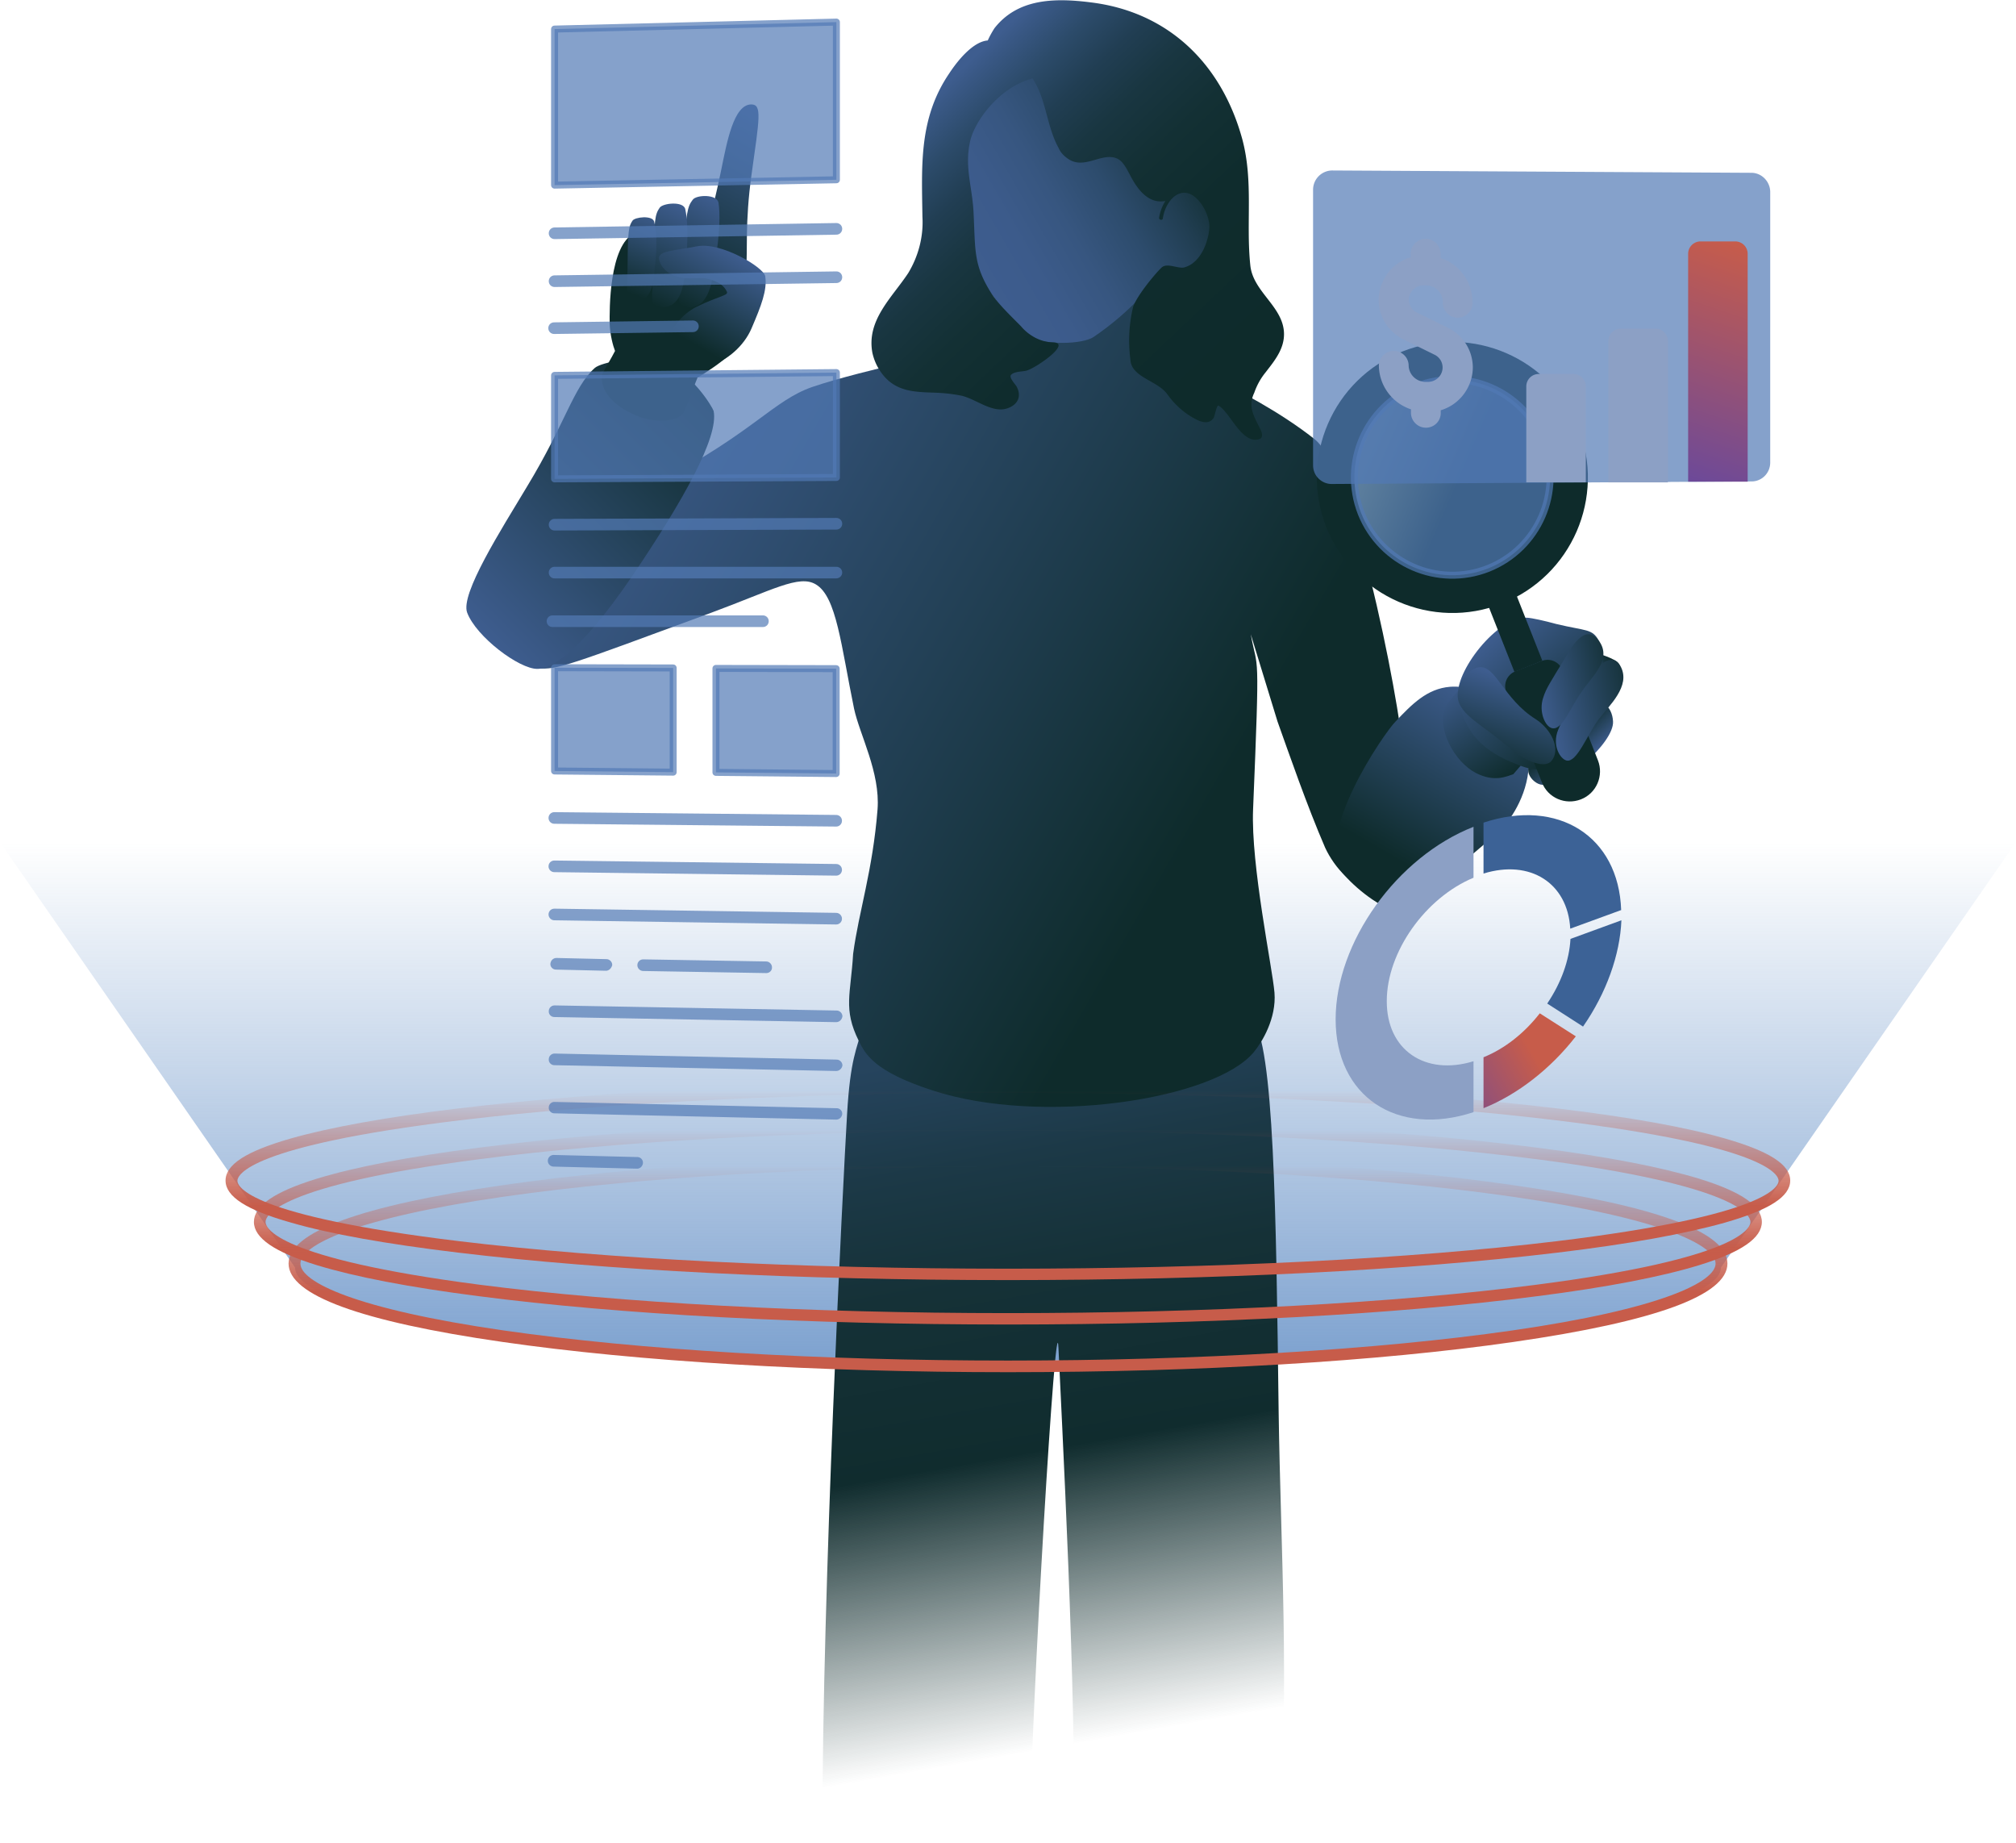 <svg xmlns="http://www.w3.org/2000/svg" xmlns:xlink="http://www.w3.org/1999/xlink" viewBox="0 0 867 792.3" xmlns:v="https://vecta.io/nano"><style><![CDATA[.H{opacity:.7}.I{fill:#527ab5}.J{stroke-width:3}.K{stroke-linejoin:round}]]></style><linearGradient id="A" gradientUnits="userSpaceOnUse" x1="433.522" y1="362.11" x2="433.522" y2="585.11"><stop offset="0" stop-color="#467abb" stop-opacity="0"/><stop offset="1" stop-color="#467abb"/></linearGradient><path d="M867 362.1L740.1 545c0 22.2-141.9 40.1-309.6 40.1s-303.6-18-303.6-40.1L0 362.1h867z" fill="url(#A)" class="H"/><linearGradient id="B" gradientUnits="userSpaceOnUse" x1="471.28" y1="748.228" x2="406.57" y2="381.198"><stop offset="0" stop-color="#0e2b2b" stop-opacity="0"/><stop offset=".34" stop-color="#102c2e"/><stop offset=".54" stop-color="#153137"/><stop offset=".68" stop-color="#1c3947"/><stop offset=".81" stop-color="#26445e"/></linearGradient><path d="M364.3 478.9c1.4-23.6 4.1-27.7 6.8-37.7 55.9 2.6 111.6-5.7 167.5-3.2 9.3 11.3 10.2 82.4 11.3 169.5.8 56.7 4.8 117.6 0 181.8-33.2 3-60 4.2-88.4 1.5 2-52.8-5.4-190.3-6.3-211.2-1-24.1-11.7 155.8-12.2 206.3-35.8-3.6-61.4-6.6-89.3 0-.1-101 8.8-276.3 10.6-307h0 0z" fill="url(#B)"/><linearGradient id="C" gradientUnits="userSpaceOnUse" x1="593.853" y1="380.234" x2="245.5" y2="179.108"><stop offset="0" stop-color="#0e2b2b"/><stop offset=".2" stop-color="#0e2b2b"/><stop offset="1" stop-color="#3e5d8f"/></linearGradient><path d="M537.9 272.7c3 16.7 4 3 1 75.3-1 24 8.3 68 9.2 78.8.9 11.1-5.4 21.4-8.9 25.6-17 20.5-91.4 31.7-138 16.5-25.1-8.1-29-15.5-31.9-21.4-6.8-13.7-3.4-20.1-2.4-37.4 2.5-18.5 8.4-35.6 10.5-62.1 1.2-15.9-7.7-32.1-10.1-43.3-5.6-27.2-7.5-48.1-16.4-53.4-7.2-4.4-18.6 2.4-45.4 12.3-61.6 22.7-65.6 24.4-74.4 23.8-11.6-.8-29.8-21-29.8-27.5 0-15.3 16.5-18.2 83.4-53.4 39.2-20.6 48.1-34.4 64.6-40.1 22.4-7.7 66.8-15.8 76.2-21.8 2.9-1.9 2.6-14.1 3.2-22.7 33.1 0 62.1-3.9 62.1-3.9s-4.7 19.2 1.2 29.3c2.6 4.2 44.1 18.5 73.2 41.4 19.4 15.2 39.4 129.3 38.5 138.9-.9 9.5 0 48.6-12.6 53.1-8.4 3-17.4-8-21.2-16.2-7.8-18-15.6-40.6-20.5-54.3l-11.5-37.5h0z" fill="url(#C)"/><linearGradient id="D" gradientUnits="userSpaceOnUse" x1="510.572" y1="49.374" x2="413.384" y2="105.483"><stop offset="0" stop-color="#0e2b2b"/><stop offset=".03" stop-color="#112e30"/><stop offset=".22" stop-color="#213e52"/><stop offset=".41" stop-color="#2d4c6d"/><stop offset=".61" stop-color="#375680"/><stop offset=".8" stop-color="#3c5b8b"/><stop offset="1" stop-color="#3e5d8f"/></linearGradient><path d="M503.1 36.4c5.3 8.7 4.1 13.4 1.5 46.2 2.3-1.3 17.2-3.8 16.2 1.3-.1.5.1 16.7 0 17.2-.8 3.8-5.9 15.3-6.8 17.6-.5 1.4-16-1.2-16.5 0-1 2.7-11 15.2-27.2 26.2-5 3.3-21 3.3-25.9.4-10.1-6-22.2-24.4-24.1-27.7-2.3-4.2-5.1-11.6-5-33.4.1-37.3-1.4-44.5 4.5-52.3 12.8-17.6 43-10.1 47.4-9.6 9.4 1.2 27.6.4 35.9 14.1h0 0z" fill="url(#D)"/><linearGradient id="E" gradientUnits="userSpaceOnUse" x1="301.594" y1="168.055" x2="202.06" y2="267.589"><stop offset="0" stop-color="#0e2b2b"/><stop offset="1" stop-color="#3e5d8f"/></linearGradient><path d="M306.9 176.7c2.3 11.3-13.4 38.9-34.4 70.1-25.9 38.3-37.6 40.8-41.4 40.8-7.8.1-26.3-13.8-30.2-24.2-3-8 14.6-35.6 25.7-54.1 16.7-27.5 19.9-42.7 29.2-51.1 2.7-2.4 18.9-5.9 29.9-2.1 12 4.2 20.7 19 21.2 20.6h0z" fill="url(#E)"/><linearGradient id="F" gradientUnits="userSpaceOnUse" x1="591.256" y1="387.507" x2="641.675" y2="300.178"><stop offset="0" stop-color="#0e2b2b"/><stop offset=".2" stop-color="#0e2b2b"/><stop offset="1" stop-color="#3e5d8f"/></linearGradient><path d="M578 376.1c6.8 7.7 17.9 15.5 23.3 15.5 8.4-.1 10.1-5.4 30.1-22.7 9.6-8.3 12.8-10.5 16.7-15.3 3.8-4.7 11.9-18 8.6-32.9-3.3-14.7-18.8-26.5-33.1-25.4-9.9.8-16.4 7.5-23.5 15-4.7 4.7-36.1 50.1-22.1 65.8h0 0z" fill="url(#F)"/><linearGradient id="G" gradientUnits="userSpaceOnUse" x1="-3388.349" y1="745.199" x2="-3363.837" y2="702.745" gradientTransform="matrix(-1 2.006983e-02 2.006983e-02 1 -2748.694 -346.043)"><stop offset="0" stop-color="#0e2b2b"/><stop offset="1" stop-color="#3e5d8f"/></linearGradient><path d="M667.6 313.5c-5 5.6-11.9 13.8-16.8 19.4-2.9.9-8.1 3.6-16.2-.6-8.7-4.5-17.3-18.9-12.8-29l16.8-20.3 29 30.5z" fill="url(#G)"/><linearGradient id="H" gradientUnits="userSpaceOnUse" x1="-3454.447" y1="68.693" x2="-3467.917" y2="76.473" gradientTransform="matrix(-0.948 -0.318 -0.318 0.948 -2581.589 -847.185)"><stop offset="0" stop-color="#0e2b2b"/><stop offset="1" stop-color="#3e5d8f"/></linearGradient><path d="M689.8 303c2.3.5 3.8 4.2 3.9 7.2.6 9.2-22.4 29.3-31.3 27.1-2.3-.6-4.7-3-5.1-5.3-1-6.8 7.2-5.4 16.2-13.7 7.3-6.7 13.2-15.9 16.3-15.3h0z" fill="url(#H)"/><linearGradient id="I" gradientUnits="userSpaceOnUse" x1="-3463.955" y1="30.066" x2="-3456.755" y2="42.526" gradientTransform="matrix(-0.948 -0.318 -0.318 0.948 -2581.589 -847.185)"><stop offset="0" stop-color="#0e2b2b"/><stop offset="1" stop-color="#3e5d8f"/></linearGradient><path d="M683.7 279.5c3.9 1.8 11 3.5 12.5 5.9 2 2.9-2.6 8.3-5.9 10.1-11.3-4.5-12.9-8.4-6.6-16h0 0z" fill="url(#I)"/><linearGradient id="J" gradientUnits="userSpaceOnUse" x1="-3464.409" y1="68.781" x2="-3411.532" y2="38.257" gradientTransform="matrix(-0.948 -0.318 -0.318 0.948 -2581.589 -847.185)"><stop offset="0" stop-color="#0e2b2b"/><stop offset="1" stop-color="#3e5d8f"/></linearGradient><path d="M687.6 275.5c-2.9-5.3-5.4-4.1-18.3-7.2-5.1-1.4-10.5-2.6-12.6-2.7-12.9-.6-31.4 23.6-29.6 34.3 3 17.9 14 24.7 27.5 29.6 28.2 10.2 39.2-42.6 33-54h0 0z" fill="url(#J)"/><linearGradient id="K" gradientUnits="userSpaceOnUse" x1="265.059" y1="174.122" x2="335.819" y2="51.552"><stop offset="0" stop-color="#0e2b2b"/><stop offset=".42" stop-color="#0e2b2b"/><stop offset="1" stop-color="#3e5d8f"/></linearGradient><path d="M259.2 160.5c2-3.9 3.3-5.7 5.3-9.6-.9-2.3-2.1-6.8-2.3-11.6-.1-5.9-.3-33.8 10.7-39.1 15.9-7.5 30.7-1.1 31.7-.8.8-6.3 3.2-14.7 5.6-26.5 2.4-11.7 5.3-28 12.9-28 4.7 0 3.5 5.9.1 30.2-2.9 20.8-1.6 33.4-2.3 39.7-2.7 26.3-.9 31.3-7.2 37.7-3.2 3.2-11.4 8.6-13.7 9.8-1.4 3.3-4.2 11-5.6 14.1-1.8 5.4-12.6 5.3-19.1 2.9-12.3-4.5-17.9-12.4-16.1-18.8h0 0z" fill="url(#K)"/><linearGradient id="L" gradientUnits="userSpaceOnUse" x1="288.112" y1="128.517" x2="311.666" y2="87.721"><stop offset="0" stop-color="#0e2b2b"/><stop offset="1" stop-color="#3e5d8f"/></linearGradient><path d="M309 87.2c-.6-3.8-9.6-3.5-11.1-1.3-2.3 3-2.7 5.1-4.4 25.3-1.4 16.8-3.5 20.4 2 20.9 9.6.8 10.7-11.4 11.9-18.2 2.3-14 2.3-22.3 1.6-26.7h0 0z" fill="url(#L)"/><linearGradient id="M" gradientUnits="userSpaceOnUse" x1="-2987.284" y1="625.303" x2="-3009.29" y2="587.171" gradientTransform="matrix(-0.998 6.853754e-02 6.853754e-02 0.998 -2745.647 -289.447)"><stop offset="0" stop-color="#0e2b2b"/><stop offset="1" stop-color="#3e5d8f"/></linearGradient><path d="M294.7 89.9c-.8-3.5-9.6-2.6-11-.6-2 2.9-2.4 5-2.7 23.8-.3 15.6-2.1 19.1 3.3 19.1 9.5.1 9.8-11.3 10.5-17.6 1.4-12.9.8-20.6-.1-24.7h0 0z" fill="url(#M)"/><linearGradient id="N" gradientUnits="userSpaceOnUse" x1="-3002.515" y1="726.049" x2="-3022.785" y2="690.949" gradientTransform="matrix(-0.977 8.302691e-02 7.370756e-02 0.867 -2717.702 -254.842)"><stop offset="0" stop-color="#0e2b2b"/><stop offset="1" stop-color="#3e5d8f"/></linearGradient><path d="M281.3 95.2c-.8-2.7-8.3-1.9-9.3-.3-1.6 2.4-2 4.1-2.1 19.2-.1 12.6-1.5 15.5 3 15.5 8.1 0 8.1-9.3 8.7-14.4 1.2-10.5.6-16.7-.3-20h0 0z" fill="url(#N)"/><linearGradient id="O" gradientUnits="userSpaceOnUse" x1="287.293" y1="153.804" x2="313.927" y2="107.669"><stop offset="0" stop-color="#0e2b2b"/><stop offset=".2" stop-color="#0e2b2b"/><stop offset="1" stop-color="#3e5d8f"/></linearGradient><path d="M289.1 153.7c2.7 4.4 9.3 5.9 16.4 3.6 7.2-2.4 14.4-8.4 17.7-16.1 4.2-9.8 6.8-16.5 5.9-22.4-.6-3.9-19.2-14.9-29.3-12.9-9.9 1.9-16.8 1.9-16.4 5.4.5 3.2 3.9 7.7 11.3 8.3 6.2.4 6.8-.8 11.4.8 2.9.9 5.3 2.4 6.5 5 .8 1.7-3.2 1.7-13.2 6.6-5.3 2.6-16 12.1-10.3 21.7h0z" fill="url(#O)"/><g fill="#0e2b2b"><path d="M687.2 326.9c2.6 6.6-.6 14.2-7.3 16.8s-14.2-.6-16.8-7.3l-15.3-38.8c-1.4-3.5.3-7.5 3.8-8.9h0l11.4-4.5c3.5-1.4 7.5.3 8.9 3.8l15.3 38.9h0z"/><path d="M639.4 258.8l12-4.8 11.9 30.1-12 4.8-11.9-30.1h0z"/><path d="M678.8 183.9c11.8 29.9-2.8 63.7-32.8 75.6-29.9 11.8-63.7-2.9-75.6-32.8-11.8-29.9 2.8-63.7 32.8-75.6 29.9-11.8 63.7 2.8 75.6 32.8h0z"/></g><linearGradient id="P" gradientUnits="userSpaceOnUse" x1="522.216" y1="1057.954" x2="606.333" y2="1057.954" gradientTransform="matrix(0.917 0.398 0.398 -0.917 -313.945 951.451)"><stop offset="0" stop-color="#85a8d2"/><stop offset=".53" stop-color="#527ab5"/></linearGradient><linearGradient id="Q" gradientUnits="userSpaceOnUse" x1="520.716" y1="1057.954" x2="607.833" y2="1057.954" gradientTransform="matrix(0.917 0.398 0.398 -0.917 -313.945 951.451)"><stop offset="0" stop-color="#527ab5"/></linearGradient><path d="   M663.7,189.8c8.5,21.6-2.1,46-23.7,54.6c-21.6,8.5-46-2.1-54.6-23.7c-8.5-21.6,2.1-46,23.7-54.6l0,0   C630.7,157.6,655.2,168.2,663.7,189.8L663.7,189.8z" fill="url(#P)" stroke="url(#Q)" class="H J K"/><linearGradient id="R" gradientUnits="userSpaceOnUse" x1="-3477.123" y1="46.565" x2="-3447.382" y2="63.73" gradientTransform="matrix(-0.948 -0.318 -0.318 0.948 -2581.589 -847.185)"><stop offset="0" stop-color="#18353f"/><stop offset="1" stop-color="#3e5d8f"/></linearGradient><path d="M697 286.6c-4.7-8.9-14.4 5-17.1 9.5-6 9.9-8.3 14-9.8 17.7-2.7 6.6.8 12.5 3.6 13.2 4.4 1 8.7-10.7 13.8-17.7 4.6-6 13.9-14.3 9.5-22.7h0z" fill="url(#R)"/><linearGradient id="S" gradientUnits="userSpaceOnUse" x1="-3464.574" y1="37.815" x2="-3437.64" y2="53.361" gradientTransform="matrix(-0.948 -0.318 -0.318 0.948 -2581.589 -847.185)"><stop offset="0" stop-color="#18353f"/><stop offset="1" stop-color="#3e5d8f"/></linearGradient><path d="M687.6 275.5c-6-8-12 3.2-14.7 7.7-6 9.9-8 12.8-9.2 16.7-2.1 6 .8 12.6 3.8 13.2 4.4 1 7.7-8.7 12.8-15.8 4.3-6.5 13.2-13.8 7.3-21.8h0 0z" fill="url(#S)"/><linearGradient id="T" gradientUnits="userSpaceOnUse" x1="-3429.925" y1="84.235" x2="-3429.925" y2="52.325" gradientTransform="matrix(-0.948 -0.318 -0.318 0.948 -2581.589 -847.185)"><stop offset="0" stop-color="#18353f"/><stop offset="1" stop-color="#3e5d8f"/></linearGradient><path d="M660.4 309.2c6.6 4.2 11.1 12.9 6.8 18-3.2 3.9-13.1-1.2-17.1-4.8-12.2-10.8-22.7-14.9-23.2-22.9-.3-5.4 4.2-11.7 9-12.6 7.3-1.2 10.6 13.6 24.5 22.3h0 0z" fill="url(#T)"/><linearGradient id="U" gradientUnits="userSpaceOnUse" x1="433.48" y1="481.23" x2="433.48" y2="569.4"><stop offset=".05" stop-color="#c75c4a" stop-opacity="0"/><stop offset=".63" stop-color="#c75c4a"/></linearGradient><path d="M433.5 569.5c-86.1 0-167-4.3-227.8-12.2-29.7-3.8-53-8.3-69.4-13.3-18.2-5.6-27.1-11.7-27.1-18.6s8.8-13 27.1-18.6c16.3-5 39.7-9.5 69.4-13.3 60.9-7.9 141.8-12.2 227.8-12.2s167 4.3 227.8 12.2c29.7 3.8 53 8.3 69.4 13.3 18.2 5.6 27 11.7 27 18.6s-8.8 13-27 18.6c-16.3 5-39.7 9.5-69.4 13.3-60.9 7.9-141.8 12.2-227.8 12.2zm0-83.3c-85.8 0-166.5 4.3-227.2 12.2-87.6 11.3-92.1 24.5-92.1 27s4.4 15.6 92.1 27c60.7 7.8 141.4 12.2 227.2 12.2s166.5-4.3 227.2-12.2c87.6-11.3 92.1-24.5 92.1-27s-4.4-15.6-92.1-27c-60.7-7.8-141.4-12.2-227.2-12.2h0z" fill="url(#U)"/><linearGradient id="V" gradientUnits="userSpaceOnUse" x1="433.48" y1="496.58" x2="433.48" y2="589.98"><stop offset=".05" stop-color="#c75c4a" stop-opacity="0"/><stop offset=".63" stop-color="#c75c4a"/></linearGradient><path d="M433.5 590c-82.1 0-159.3-4.6-217.4-13-61.1-8.8-92-20.2-92-33.7s31-24.9 92-33.7c58.1-8.4 135.3-13 217.4-13s159.3 4.6 217.4 13c61.1 8.8 92 20.1 92 33.7s-31 24.9-92 33.7c-58.2 8.4-135.3 13-217.4 13h0zm0-88.4c-81.9 0-158.8 4.6-216.6 12.9-64.7 9.3-87.7 21-87.7 28.8s23.1 19.5 87.7 28.8c57.9 8.3 134.8 12.9 216.6 12.9s158.8-4.6 216.6-12.9c64.7-9.3 87.7-21 87.7-28.8s-23-19.5-87.7-28.8c-57.8-8.3-134.8-12.9-216.6-12.9h0z" fill="url(#V)"/><linearGradient id="W" gradientUnits="userSpaceOnUse" x1="433.48" y1="464.84" x2="433.48" y2="550.33"><stop offset=".05" stop-color="#c75c4a" stop-opacity="0"/><stop offset=".63" stop-color="#c75c4a"/></linearGradient><path d="M433.5 550.4c-89.3 0-173.3-4.2-236.4-11.8-30.8-3.7-55-8-71.9-12.9C106 520.3 97 514.5 97 507.6s8.9-12.6 28.1-18.1c16.9-4.8 41.2-9.2 71.9-12.9 63.2-7.6 147.1-11.8 236.4-11.8s173.3 4.2 236.4 11.8c30.8 3.7 55 8 72 12.9 19.1 5.5 28.1 11.2 28.1 18.1s-8.9 12.6-28.1 18.1c-17 4.8-41.2 9.2-72 12.9-63.1 7.6-147 11.8-236.3 11.8h0zm0-80.5c-89.1 0-172.9 4.2-235.8 11.8-91 11-95.6 23.6-95.6 26s4.6 15 95.6 26c63 7.6 146.7 11.8 235.8 11.8s172.9-4.2 235.8-11.8c91-11 95.6-23.6 95.6-26s-4.6-15-95.6-26c-63-7.7-146.7-11.8-235.8-11.8h0z" fill="url(#W)"/><g class="H"><defs><path id="X" d="M359.6 98.4l-121.1 1.9"/></defs><clipPath id="Y"><use xlink:href="#X"/></clipPath><g clip-path="url(#Y)" class="I"><path d="M335.4 98.4h24.2v1.9h-24.2z"/><path d="M238.5 98.4h96.9v1.9h-96.9z"/></g><linearGradient id="Z" gradientUnits="userSpaceOnUse" x1="362.15" y1="99.355" x2="235.96" y2="99.355"><stop offset="0" stop-color="#527ab5"/></linearGradient><path d="M238.5 102.8c-1.4 0-2.5-1.1-2.5-2.5s1.1-2.5 2.5-2.5l121.2-1.9c1.4 0 2.5 1.1 2.5 2.5s-1.1 2.5-2.5 2.5l-121.2 1.9h0 0z" fill="url(#Z)"/></g><g class="H"><defs><path id="a" d="M359.6 119.3l-121.1 1.6"/></defs><clipPath id="b"><use xlink:href="#a"/></clipPath><g clip-path="url(#b)" class="I"><path d="M335.4 119.3h24.2v1.7h-24.2z"/><path d="M238.5 119.3h96.9v1.7h-96.9z"/></g><linearGradient id="c" gradientUnits="userSpaceOnUse" x1="362.15" y1="120.105" x2="235.96" y2="120.105"><stop offset="0" stop-color="#527ab5"/></linearGradient><path d="M238.5 123.4c-1.4 0-2.5-1.1-2.5-2.5s1.1-2.5 2.5-2.5l121.2-1.7c1.4 0 2.5 1.1 2.5 2.5s-1.1 2.5-2.5 2.5l-121.2 1.7h0 0z" fill="url(#c)"/></g><g class="H"><defs><path id="d" d="M359.6 225.1l-121.1.5"/></defs><clipPath id="e"><use xlink:href="#d"/></clipPath><g clip-path="url(#e)" class="I"><path d="M335.4 225.1h24.2v.4h-24.2z"/><path d="M238.5 225.1h96.9v.4h-96.9z"/></g><linearGradient id="f" gradientUnits="userSpaceOnUse" x1="362.15" y1="225.345" x2="235.97" y2="225.345"><stop offset="0" stop-color="#527ab5"/></linearGradient><path d="M238.5 228.1c-1.4 0-2.5-1.1-2.5-2.5s1.1-2.5 2.5-2.5l121.2-.4h0c1.4 0 2.5 1.1 2.5 2.5s-1.1 2.5-2.5 2.5l-121.2.4h0 0z" fill="url(#f)"/></g><g class="H"><linearGradient id="g" gradientUnits="userSpaceOnUse" x1="362.15" y1="246.17" x2="235.96" y2="246.17"><stop offset="0" stop-color="#527ab5"/></linearGradient><path d="M359.6 248.7H238.5c-1.4 0-2.5-1.1-2.5-2.5s1.1-2.5 2.5-2.5h121.2c1.4 0 2.5 1.1 2.5 2.5s-1.2 2.5-2.6 2.5z" fill="url(#g)"/></g><g class="H"><defs><path id="h" d="M359.6 352.9l-121.1-1.2"/></defs><clipPath id="i"><use xlink:href="#h"/></clipPath><g clip-path="url(#i)" class="I"><path d="M335.4 351.7h24.2v1.2h-24.2z"/><path d="M238.5 351.7h96.9v1.2h-96.9z"/></g><linearGradient id="j" gradientUnits="userSpaceOnUse" x1="362.15" y1="352.33" x2="235.95" y2="352.33"><stop offset="0" stop-color="#527ab5"/></linearGradient><path d="M359.6 355.4h0l-121.2-1.2c-1.4 0-2.5-1.1-2.5-2.5s1.1-2.5 2.5-2.5h0l121.2 1.2c1.4 0 2.5 1.1 2.5 2.5s-1.1 2.5-2.5 2.5z" fill="url(#j)"/></g><g class="H"><defs><path id="k" d="M359.6 374l-121.1-1.5"/></defs><clipPath id="l"><use xlink:href="#k"/></clipPath><g clip-path="url(#l)" class="I"><path d="M335.4 372.5h24.2v1.5h-24.2z"/><path d="M238.5 372.5h96.9v1.5h-96.9z"/></g><linearGradient id="m" gradientUnits="userSpaceOnUse" x1="362.15" y1="373.23" x2="235.96" y2="373.23"><stop offset="0" stop-color="#527ab5"/></linearGradient><path d="M359.6 376.5h0L238.4 375c-1.4 0-2.5-1.1-2.5-2.5s1.1-2.5 2.5-2.5h0l121.2 1.5c1.4 0 2.5 1.1 2.5 2.5s-1.1 2.5-2.5 2.5z" fill="url(#m)"/></g><g class="H"><defs><path id="n" d="M359.6 395l-121.1-1.8"/></defs><clipPath id="o"><use xlink:href="#n"/></clipPath><g clip-path="url(#o)" class="I"><path d="M335.4 393.2h24.2v1.8h-24.2z"/><path d="M238.5 393.2h96.9v1.8h-96.9z"/></g><linearGradient id="p" gradientUnits="userSpaceOnUse" x1="362.15" y1="394.13" x2="235.96" y2="394.13"><stop offset="0" stop-color="#527ab5"/></linearGradient><path d="M359.6 397.5h0l-121.2-1.8c-1.4 0-2.5-1.2-2.5-2.5 0-1.4 1.1-2.5 2.5-2.5h0l121.2 1.8c1.4 0 2.5 1.2 2.5 2.5 0 1.4-1.1 2.5-2.5 2.5h0z" fill="url(#p)"/></g><g class="H"><defs><path id="q" d="M329.6 415.9l-53-.9"/></defs><clipPath id="r"><use xlink:href="#q"/></clipPath><g clip-path="url(#r)" class="I"><path d="M319 415h10.6v.9H319z"/><path d="M276.7 415H319v.9h-42.3z"/></g><linearGradient id="s" gradientUnits="userSpaceOnUse" x1="332.08" y1="415.48" x2="274.15" y2="415.48"><stop offset="0" stop-color="#527ab5"/></linearGradient><path d="M329.6 418.4h0l-53-.9c-1.4 0-2.5-1.2-2.5-2.5 0-1.4 1.1-2.5 2.5-2.5h0l52.9.9c1.4 0 2.5 1.2 2.5 2.5.1 1.4-1.1 2.5-2.4 2.5z" fill="url(#s)"/></g><g class="H"><defs><path id="t" d="M260.6 414.9l-21.5-.5"/></defs><clipPath id="u"><use xlink:href="#t"/></clipPath><g clip-path="url(#u)" class="I"><path d="M256.2 414.4h4.3v.5h-4.3z"/><path d="M239.1 414.4h17.2v.5h-17.2z"/></g><linearGradient id="v" gradientUnits="userSpaceOnUse" x1="263.03" y1="414.645" x2="236.529" y2="414.645"><stop offset="0" stop-color="#527ab5"/></linearGradient><path d="M260.6 417.4s-.1 0 0 0l-21.5-.5c-1.4 0-2.5-1.2-2.4-2.5s1.1-2.5 2.6-2.5l21.5.5c1.4 0 2.5 1.2 2.5 2.5-.3 1.4-1.4 2.5-2.7 2.5h0z" fill="url(#v)"/></g><g class="H"><defs><path id="w" d="M359.6 437l-121.1-2.3"/></defs><clipPath id="x"><use xlink:href="#w"/></clipPath><g clip-path="url(#x)" class="I"><path d="M335.4 434.7h24.2v2.3h-24.2z"/><path d="M238.5 434.7h96.9v2.3h-96.9z"/></g><linearGradient id="y" gradientUnits="userSpaceOnUse" x1="362.151" y1="435.845" x2="235.959" y2="435.845"><stop offset="0" stop-color="#527ab5"/></linearGradient><path d="M359.6 439.5h0l-121.2-2.2c-1.4 0-2.5-1.2-2.4-2.5 0-1.4 1.1-2.5 2.5-2.5h.1l121.2 2.2c1.4 0 2.5 1.2 2.5 2.5-.2 1.4-1.3 2.5-2.7 2.5h0z" fill="url(#y)"/></g><g class="H"><defs><path id="z" d="M359.6 458l-121.1-2.5"/></defs><clipPath id="AA"><use xlink:href="#z"/></clipPath><g clip-path="url(#AA)" class="I"><path d="M335.4 455.5h24.2v2.6h-24.2z"/><path d="M238.5 455.5h96.9v2.6h-96.9z"/></g><linearGradient id="AB" gradientUnits="userSpaceOnUse" x1="362.151" y1="456.74" x2="235.959" y2="456.74"><stop offset="0" stop-color="#527ab5"/></linearGradient><path d="M359.6 460.5L238.4 458c-1.4 0-2.5-1.2-2.4-2.5 0-1.4 1.1-2.5 2.5-2.5h.1l121.2 2.6c1.4 0 2.5 1.2 2.5 2.5-.2 1.3-1.3 2.4-2.7 2.4h0z" fill="url(#AB)"/></g><g class="H"><defs><path id="AC" d="M359.6 478.9l-121.1-2.7"/></defs><clipPath id="AD"><use xlink:href="#AC"/></clipPath><g clip-path="url(#AD)" class="I"><path d="M335.4 476.2h24.2v2.7h-24.2z"/><path d="M238.5 476.2h96.9v2.7h-96.9z"/></g><linearGradient id="AE" gradientUnits="userSpaceOnUse" x1="362.141" y1="477.569" x2="235.959" y2="477.569"><stop offset="0" stop-color="#527ab5"/></linearGradient><path d="M359.6 481.4l-121.2-2.7c-1.4 0-2.5-1.2-2.4-2.5a2.42 2.42 0 0 1 2.6-2.4l121.2 2.7c1.4 0 2.5 1.2 2.4 2.5s-1.2 2.4-2.6 2.4h0z" fill="url(#AE)"/></g><g class="H"><defs><path id="AF" d="M274 500l-36-.9"/></defs><clipPath id="AG"><use xlink:href="#AF"/></clipPath><g clip-path="url(#AG)" class="I"><path d="M266.8 499.1h7.2v.9h-7.2z"/><path d="M238 499.1h28.8v.9H238z"/></g><linearGradient id="AH" gradientUnits="userSpaceOnUse" x1="276.451" y1="499.519" x2="235.421" y2="499.519"><stop offset="0" stop-color="#527ab5"/></linearGradient><path d="M274 502.5s-.1 0 0 0l-36-.9a2.42 2.42 0 1 1 .2-5l35.9.9a2.42 2.42 0 0 1 2.4 2.6c-.1 1.3-1.2 2.4-2.5 2.4z" fill="url(#AH)"/></g><g class="H"><linearGradient id="AI" gradientUnits="userSpaceOnUse" x1="330.58" y1="267.07" x2="235.07" y2="267.07"><stop offset="0" stop-color="#527ab5"/></linearGradient><path d="M328.1 269.6h-90.5c-1.4 0-2.5-1.1-2.5-2.5s1.1-2.5 2.5-2.5h90.5c1.4 0 2.5 1.1 2.5 2.5s-1.1 2.5-2.5 2.5z" fill="url(#AI)"/></g><path d="M753.2 74.3l-180.2-1a8.28 8.28 0 0 0-8.3 8.3V200c0 2.3.9 4.4 2.5 5.9 1.5 1.4 3.4 2.2 5.5 2.2h.3l180.3-1.1c4.4 0 8-3.6 8-8.1V82.4c-.1-4.4-3.7-8.1-8.1-8.1h0z" enable-background="new" class="H I"/><g class="H"><defs><path id="AJ" d="M298 140.3l-59.7.8"/></defs><clipPath id="AK"><use xlink:href="#AJ"/></clipPath><g clip-path="url(#AK)" class="I"><path d="M286.1 140.3H298v.8h-11.9z"/><path d="M238.3 140.3h47.8v.8h-47.8z"/></g><linearGradient id="AL" gradientUnits="userSpaceOnUse" x1="300.5" y1="140.695" x2="235.81" y2="140.695"><stop offset="0" stop-color="#527ab5"/></linearGradient><path d="M238.3 143.6c-1.4 0-2.5-1.1-2.5-2.5s1.1-2.5 2.5-2.5l59.7-.8c1.4 0 2.5 1.1 2.5 2.5s-1.1 2.5-2.5 2.5l-59.7.8h0z" fill="url(#AL)"/></g><linearGradient id="AM" gradientUnits="userSpaceOnUse" x1="359.65" y1="310" x2="307.93" y2="310"><stop offset="0" stop-color="#527ab5"/></linearGradient><linearGradient id="AN" gradientUnits="userSpaceOnUse" x1="361.15" y1="310" x2="306.43" y2="310"><stop offset="0" stop-color="#527ab5"/></linearGradient><path d="  M307.9,287.4l51.7,0.1v45.1l-51.7-0.5V287.4z" fill="url(#AM)" stroke="url(#AN)" class="H J K"/><linearGradient id="AO" gradientUnits="userSpaceOnUse" x1="359.66" y1="183.025" x2="238.47" y2="183.025"><stop offset="0" stop-color="#527ab5"/></linearGradient><linearGradient id="AP" gradientUnits="userSpaceOnUse" x1="361.16" y1="183.025" x2="236.97" y2="183.025"><stop offset="0" stop-color="#527ab5"/></linearGradient><path d="  M238.5,161.4l121.2-1.2v45.1l-121.2,0.6V161.4L238.5,161.4z" fill="url(#AO)" stroke="url(#AP)" class="H J K"/><linearGradient id="AQ" gradientUnits="userSpaceOnUse" x1="359.66" y1="44.545" x2="238.47" y2="44.545"><stop offset="0" stop-color="#527ab5"/></linearGradient><linearGradient id="AR" gradientUnits="userSpaceOnUse" x1="361.16" y1="44.545" x2="236.97" y2="44.545"><stop offset="0" stop-color="#527ab5"/></linearGradient><path d="  M238.5,12.5l121.2-3v67.8l-121.2,2.3V12.5z" fill="url(#AQ)" stroke="url(#AR)" class="H J K"/><linearGradient id="AS" gradientUnits="userSpaceOnUse" x1="289.44" y1="309.55" x2="238.47" y2="309.55"><stop offset="0" stop-color="#527ab5"/></linearGradient><linearGradient id="AT" gradientUnits="userSpaceOnUse" x1="290.94" y1="309.55" x2="236.97" y2="309.55"><stop offset="0" stop-color="#527ab5"/></linearGradient><path d="  M238.5,287.1l51,0.1V332l-51-0.5V287.1L238.5,287.1z" fill="url(#AS)" stroke="url(#AT)" class="H J K"/><linearGradient id="AU" gradientUnits="userSpaceOnUse" x1="522.055" y1="171.526" x2="399.775" y2="42.636"><stop offset="0" stop-color="#0e2b2b"/><stop offset=".36" stop-color="#0f2c2d"/><stop offset=".53" stop-color="#133034"/><stop offset=".67" stop-color="#193641"/><stop offset=".78" stop-color="#213e53"/><stop offset=".88" stop-color="#2c4b6a"/><stop offset=".97" stop-color="#395885"/><stop offset="1" stop-color="#3e5d8f"/></linearGradient><path d="M499.6 115c2.3-2.1 7.1.6 9.6 0 7.4-1.9 10.6-11.6 10.9-17.2.2-4.7-3.4-12.1-8.1-14.3-5.9-2.7-11 3.9-11.9 10.4a.55.55 0 0 1-.3.5c-.1.1-.2.1-.3.1a.89.89 0 0 1-1-.6v-.3c.4-2.6 1.3-5 2.7-7.2-7.2 1.4-12-4.8-15.3-11.3-1.5-2.8-3.1-6.1-5.9-7.1-6.8-2.5-14.4 5.8-21.7-.5a10.09 10.09 0 0 1-3.1-4c-4.8-8.7-5.2-19.4-10-27.9l-1.1-1.9c-14.3 3.7-25 18.4-26.9 27.1-2.5 11.1 1 19.6 1.5 30.8.8 16.1-.1 22.3 7.7 34.6 2.9 4.6 9.3 10.6 12.8 14.2 0 0 5.1 6.6 13.6 6.8s-7.6 11.3-11.5 12.2c-1.6.4-5.2.3-6.5 1.8-1 1.1 1.9 4.1 2.4 5 2.2 4.1.6 7.6-3.5 9.2-6.5 2.6-13.2-3.4-19.9-5.2-3.4-.7-6.8-1.1-10.2-1.3l-2.8-.1c-8.6-.3-16.8-.7-22.5-9.6-1.5-2.3-2.5-4.8-3.1-7.4-2.7-14.1 8.4-23.8 15.4-34.4 4.4-7.3 6.6-15.7 6.1-24.2-.3-22.1-1.6-42.3 11.5-61.6 3.2-4.9 10-13.7 16.6-14.2.8-1.8 1.8-3.6 2.9-5.3C437.6-.5 453.1-1 468.9 1c33.4 4 56.5 26.3 65.4 59 4.8 18.1 1.5 35.7 3.4 54 1.1 11.6 14.5 17.9 14.5 29.7 0 5.9-3.4 10.6-7 15.2l-1 1.3c-2.1 2.6-3.7 5.5-4.8 8.7-2.8 5.8-.2 10 2.4 15.2.6 1.1 1.9 4-.2 4.7-7.6 2.4-12.6-11.7-17.6-14.4-.8-.3-1.6 4.7-2.1 5.3-1.5 2.4-4.2 2.1-6.5 1.1-4.8-2.2-8.9-5.6-12.2-9.7l-1.2-1.6c-4.2-5.8-14.8-7.1-15.8-14.2l-.2-1.8h0c-.8-7.2-.4-14.5 1.3-21.5 1.7-5.1 10.1-15 12.3-17h0z" fill="url(#AU)"/><path d="M717.3 207.4h-25.6v-60.8a5.34 5.34 0 0 1 5.3-5.3h15a5.34 5.34 0 0 1 5.3 5.3h0v60.8h0zm-35.3 0h-25.6v-41.3a5.34 5.34 0 0 1 5.3-5.3h15a5.34 5.34 0 0 1 5.3 5.3h0v41.3h0zm-68.8-23.5c-3.5 0-6.4-2.9-6.4-6.4V176c-8.2-2.7-13.8-10.4-13.8-19 .2-3.5 3.2-6.3 6.7-6.1 3.3.1 6 2.8 6.1 6.1 0 4 3.3 7.2 7.3 7.2h1c3.5 0 6.3-2.8 6.3-6.2 0-2.4-1.4-4.5-3.5-5.5l-13.4-6.6c-6.5-3.2-10.6-9.8-10.6-17 .1-8.4 5.7-15.9 13.8-18.3v-1.2c-.2-3.5 2.6-6.5 6.1-6.7s6.5 2.6 6.7 6.1v.6 1.5c8.2 2.7 13.7 10.3 13.8 19 .2 3.5-2.6 6.5-6.1 6.7s-6.5-2.6-6.7-6.1v-.6c0-4-3.3-7.2-7.3-7.2h-1c-3.5 0-6.3 2.8-6.3 6.2 0 2.4 1.4 4.5 3.5 5.5l13.4 6.6c6.5 3.2 10.6 9.8 10.6 17.1-.1 8.4-5.7 15.9-13.8 18.3v1.2c0 3.5-2.8 6.3-6.4 6.3 0 .1 0 .1 0 0h0z" fill="#8ca0c5"/><linearGradient id="AV" gradientUnits="userSpaceOnUse" x1="722.687" y1="205.962" x2="755.833" y2="106.604"><stop offset="0" stop-color="#6c4999"/><stop offset="1" stop-color="#c75c4a"/></linearGradient><path d="M751.6 207.1H726v-98a5.34 5.34 0 0 1 5.3-5.3h15a5.34 5.34 0 0 1 5.3 5.3v98z" fill="url(#AV)"/><path d="M638 353.7v21.9c20.1-6.2 36.2 4.1 37.3 23.7l21.9-8c-1.1-31.7-27-48.2-59.2-37.6h0zm42.8 87.7c10-14.4 15.9-30.8 16.5-45.7l-21.9 8c-.5 9.2-4 18.9-10 27.8l15.4 9.9h0z" fill="#3c6296"/><linearGradient id="AW" gradientUnits="userSpaceOnUse" x1="615.512" y1="476.644" x2="658.665" y2="451.722"><stop offset="0" stop-color="#6c4999"/><stop offset="1" stop-color="#c75c4a"/></linearGradient><path d="M638 454.6v21.9c14.7-5.9 28.9-17 39.7-30.9l-15.5-9.9c-6.7 8.6-15.1 15.2-24.2 18.9h0z" fill="url(#AW)"/><path d="M598.5 429.5h0 0zm-24.1 8.8c0 33.2 26.4 50.7 59.3 39.9v-21.9c-20.8 6.4-37.4-4.8-37.3-25.9h0c0-21.1 16.6-44.4 37.3-53v-21.9c-32.9 12.9-59.3 49.6-59.3 82.8z" fill="#8ca0c5"/></svg>